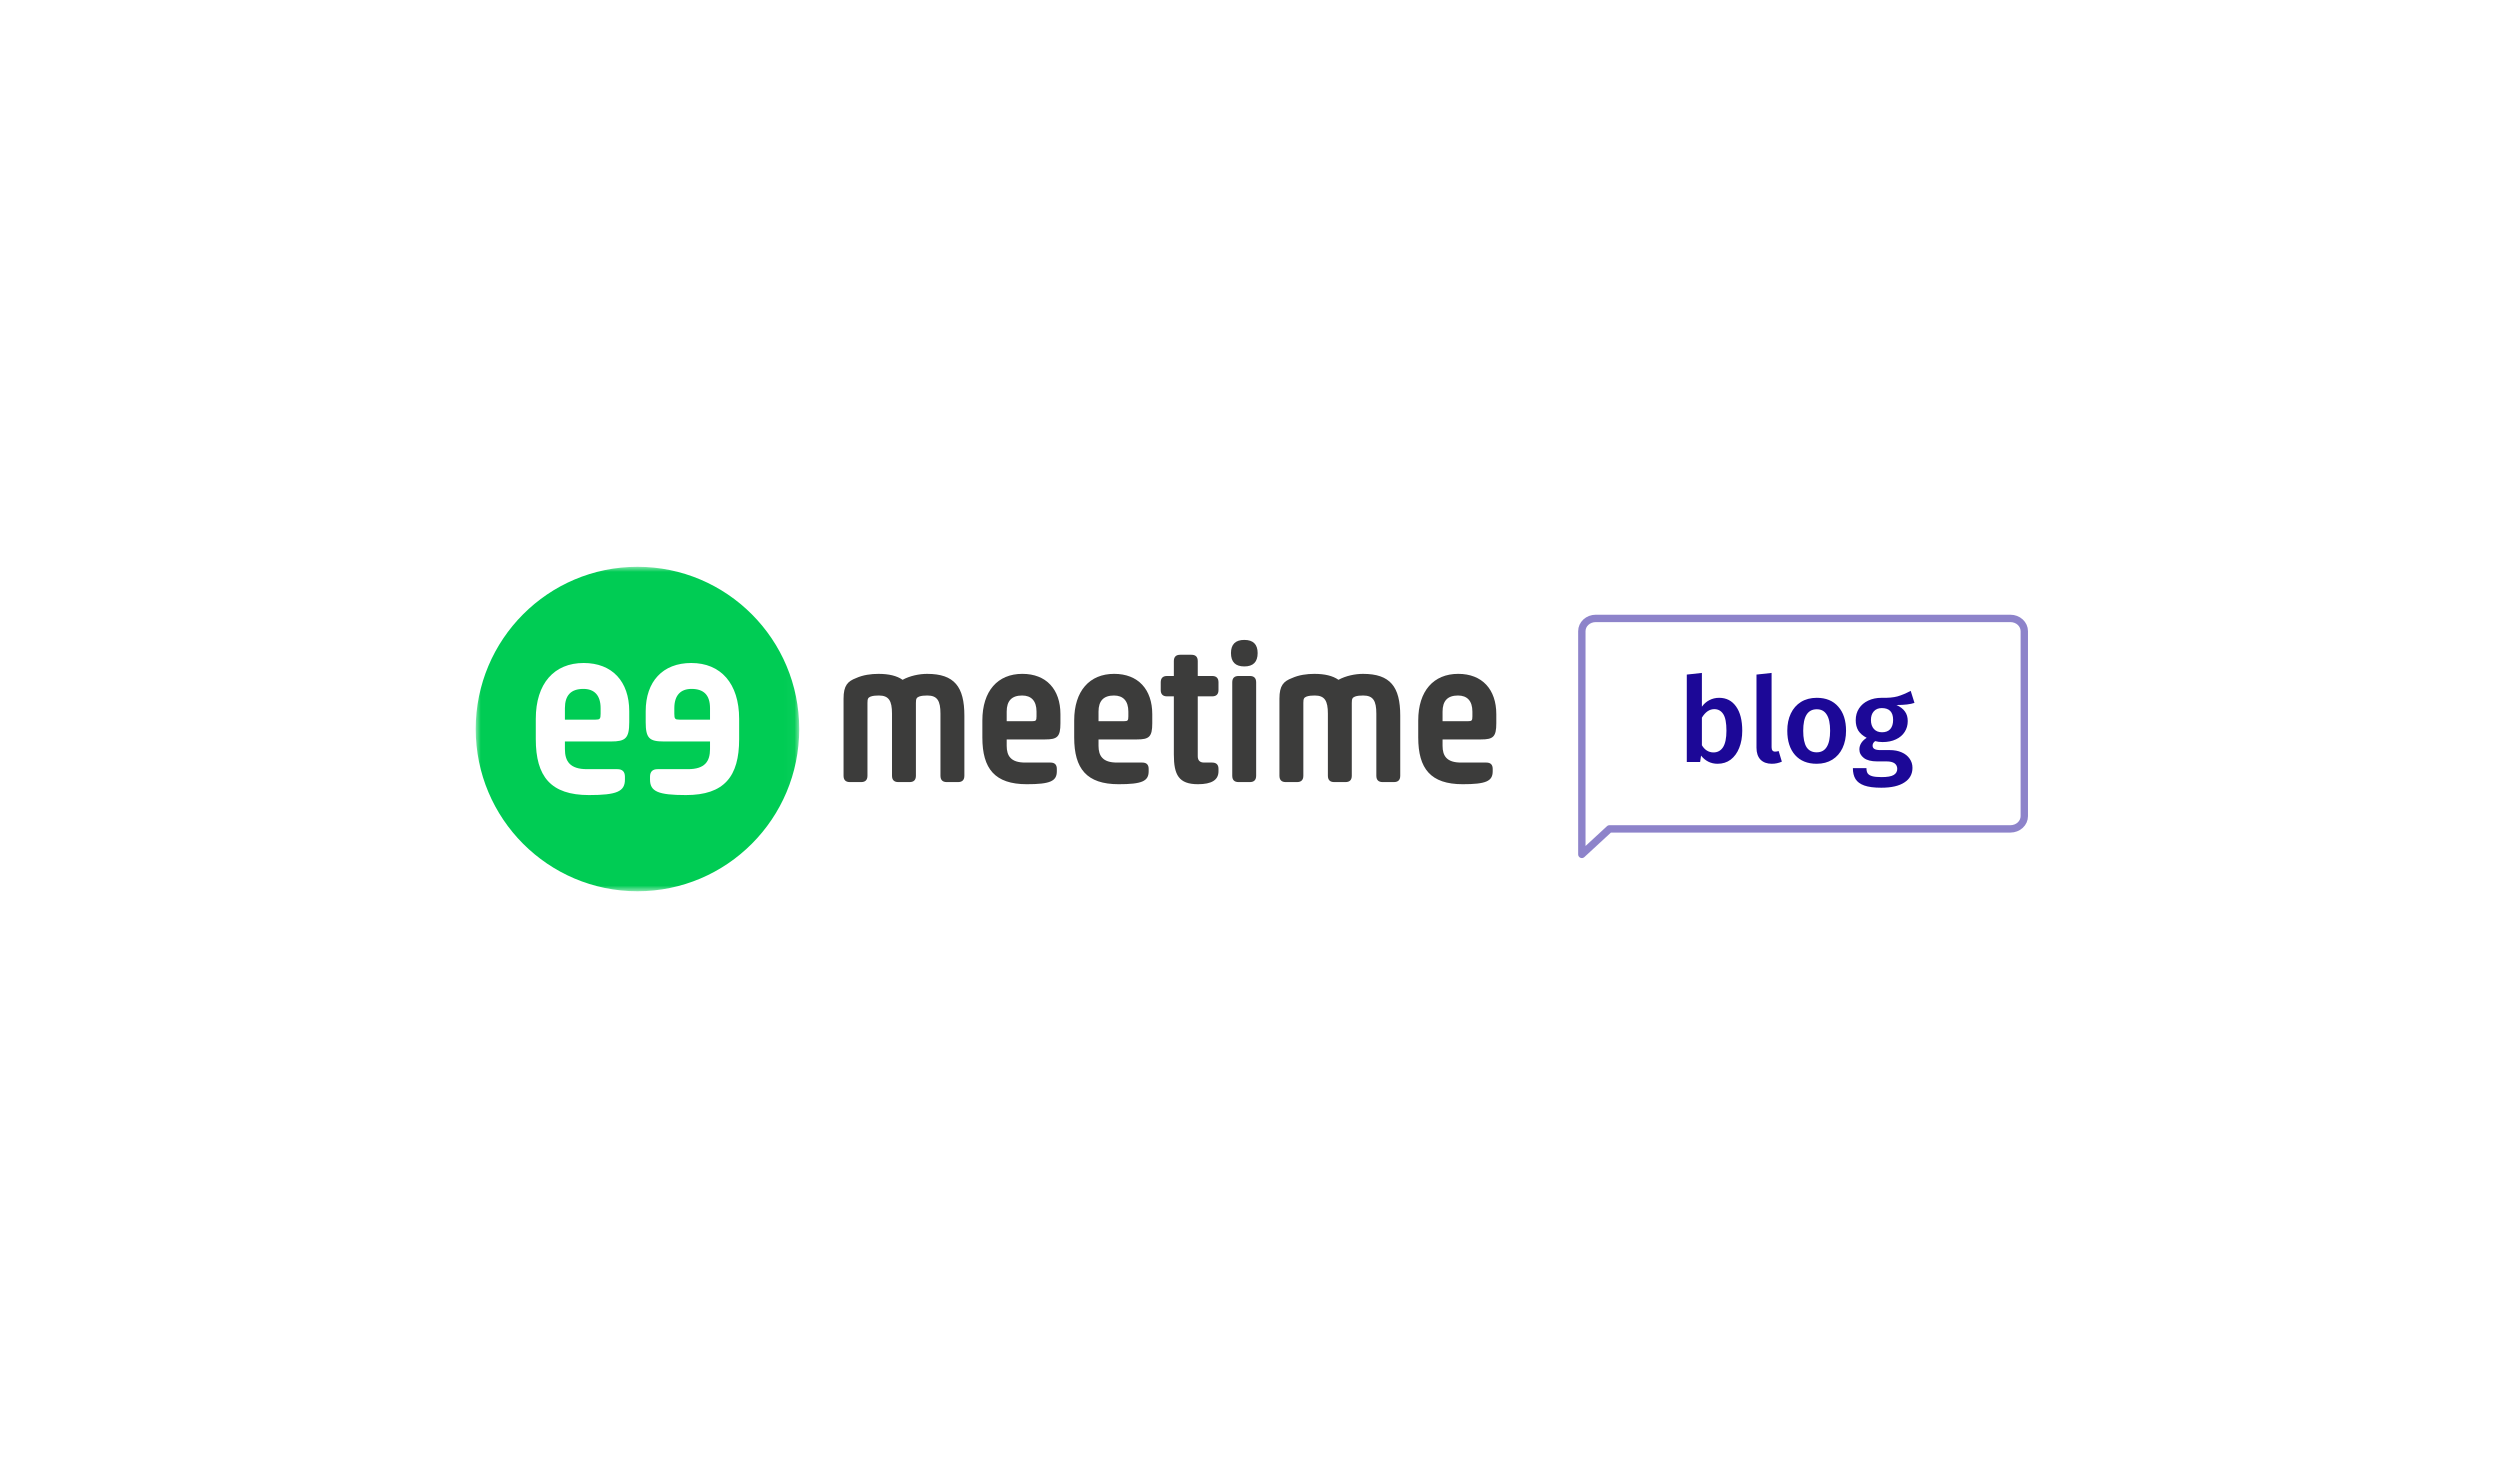<svg width="247" height="144" viewBox="0 0 247 144" fill="none" xmlns="http://www.w3.org/2000/svg">
<rect width="247" height="144" fill="white"/>
<mask id="mask0_1_2" style="mask-type:luminance" maskUnits="userSpaceOnUse" x="47" y="56" width="32" height="33">
<path fill-rule="evenodd" clip-rule="evenodd" d="M47 56H78.964V88.057H47V56Z" fill="white"/>
</mask>
<g mask="url(#mask0_1_2)">
<path fill-rule="evenodd" clip-rule="evenodd" d="M78.964 72.029C78.964 80.881 71.809 88.057 62.982 88.057C54.155 88.057 47 80.881 47 72.029C47 63.176 54.155 56 62.982 56C71.809 56 78.964 63.176 78.964 72.029" fill="#00CC54"/>
</g>
<path fill-rule="evenodd" clip-rule="evenodd" d="M55.813 71.1H58.841C59.266 71.1 59.341 71.025 59.341 70.523V69.971C59.341 68.691 58.716 68.064 57.64 68.064C56.414 68.064 55.813 68.691 55.813 69.971V71.1ZM52.936 73.032V71.025C52.936 67.512 54.763 65.504 57.665 65.504C60.492 65.504 62.169 67.336 62.169 70.272V71.351C62.169 72.957 61.793 73.258 60.367 73.258H55.813V74.011C55.813 75.215 56.314 75.993 57.99 75.993H60.993C61.493 75.993 61.743 76.244 61.743 76.746V77.022C61.743 78.201 60.943 78.553 58.19 78.553C54.412 78.553 52.936 76.721 52.936 73.032V73.032Z" fill="white"/>
<path fill-rule="evenodd" clip-rule="evenodd" d="M70.15 69.971C70.15 68.691 69.55 68.064 68.324 68.064C67.248 68.064 66.623 68.691 66.623 69.971V70.523C66.623 71.025 66.698 71.1 67.123 71.1H70.15V69.971ZM67.774 78.553C65.021 78.553 64.221 78.201 64.221 77.022V76.746C64.221 76.244 64.471 75.993 64.971 75.993H67.974C69.65 75.993 70.15 75.215 70.15 74.011V73.258H65.597C64.171 73.258 63.795 72.957 63.795 71.351V70.272C63.795 67.336 65.472 65.504 68.299 65.504C71.201 65.504 73.028 67.512 73.028 71.025V73.032C73.028 76.721 71.552 78.553 67.774 78.553V78.553Z" fill="white"/>
<path fill-rule="evenodd" clip-rule="evenodd" d="M99.461 71.253H101.991C102.346 71.253 102.408 71.19 102.408 70.771V70.309C102.408 69.24 101.886 68.716 100.987 68.716C99.963 68.716 99.461 69.24 99.461 70.309V71.253ZM97.057 72.867V71.19C97.057 68.255 98.583 66.577 101.008 66.577C103.37 66.577 104.771 68.108 104.771 70.561V71.462C104.771 72.804 104.457 73.056 103.266 73.056H99.461V73.685C99.461 74.691 99.879 75.341 101.28 75.341H103.788C104.207 75.341 104.415 75.551 104.415 75.97V76.201C104.415 77.186 103.746 77.48 101.447 77.48C98.29 77.48 97.057 75.949 97.057 72.867V72.867Z" fill="#3C3C3B"/>
<path fill-rule="evenodd" clip-rule="evenodd" d="M108.534 71.253H111.064C111.419 71.253 111.481 71.19 111.481 70.771V70.309C111.481 69.24 110.959 68.716 110.06 68.716C109.036 68.716 108.534 69.24 108.534 70.309V71.253ZM106.13 72.867V71.19C106.13 68.255 107.656 66.577 110.081 66.577C112.443 66.577 113.844 68.108 113.844 70.561V71.462C113.844 72.804 113.53 73.056 112.338 73.056H108.534V73.685C108.534 74.691 108.952 75.341 110.353 75.341H112.861C113.28 75.341 113.488 75.551 113.488 75.97V76.201C113.488 77.186 112.819 77.48 110.52 77.48C107.363 77.48 106.13 75.949 106.13 72.867V72.867Z" fill="#3C3C3B"/>
<path fill-rule="evenodd" clip-rule="evenodd" d="M90.492 76.641C90.492 77.06 90.283 77.27 89.865 77.27H88.757C88.34 77.27 88.13 77.06 88.13 76.641V70.498C88.13 69.24 87.817 68.716 86.834 68.716C86.521 68.716 86.249 68.737 86.019 68.821C85.768 68.926 85.705 69.031 85.705 69.45V76.641C85.705 77.06 85.496 77.27 85.078 77.27H83.97C83.552 77.27 83.343 77.06 83.343 76.641V69.031C83.343 67.71 83.761 67.311 84.577 66.997C85.266 66.682 86.061 66.578 86.793 66.578C87.817 66.578 88.611 66.766 89.176 67.165C89.907 66.766 90.827 66.578 91.601 66.578C94.297 66.578 95.28 67.856 95.28 70.708V76.641C95.28 77.06 95.07 77.27 94.653 77.27H93.544C93.126 77.27 92.917 77.06 92.917 76.641V70.498C92.917 69.24 92.604 68.716 91.621 68.716C91.308 68.716 91.036 68.737 90.806 68.821C90.555 68.926 90.492 69.031 90.492 69.45V76.641Z" fill="#3C3C3B"/>
<path fill-rule="evenodd" clip-rule="evenodd" d="M115.307 68.8C114.889 68.8 114.68 68.59 114.68 68.171V67.416C114.68 66.997 114.889 66.787 115.307 66.787H115.976V65.32C115.976 64.9 116.185 64.691 116.603 64.691H117.711C118.129 64.691 118.338 64.9 118.338 65.32V66.787H119.76C120.177 66.787 120.387 66.997 120.387 67.416V68.171C120.387 68.59 120.177 68.8 119.76 68.8H118.338V74.712C118.338 75.131 118.547 75.341 118.965 75.341H119.76C120.177 75.341 120.387 75.551 120.387 75.97V76.201C120.387 77.06 119.718 77.48 118.359 77.48C116.457 77.48 115.976 76.557 115.976 74.544V68.8H115.307Z" fill="#3C3C3B"/>
<path fill-rule="evenodd" clip-rule="evenodd" d="M122.373 77.27C121.955 77.27 121.746 77.06 121.746 76.641V67.416C121.746 66.997 121.955 66.787 122.373 66.787H123.481C123.899 66.787 124.108 66.997 124.108 67.416V76.641C124.108 77.06 123.899 77.27 123.481 77.27H122.373ZM121.62 64.523C121.62 63.663 122.06 63.223 122.938 63.223C123.815 63.223 124.255 63.663 124.255 64.523C124.255 65.404 123.815 65.844 122.938 65.844C122.06 65.844 121.62 65.404 121.62 64.523V64.523Z" fill="#3C3C3B"/>
<path fill-rule="evenodd" clip-rule="evenodd" d="M133.557 76.641C133.557 77.06 133.348 77.27 132.93 77.27H131.822C131.404 77.27 131.195 77.06 131.195 76.641V70.498C131.195 69.24 130.881 68.716 129.899 68.716C129.586 68.716 129.314 68.737 129.084 68.821C128.833 68.926 128.77 69.031 128.77 69.45V76.641C128.77 77.06 128.561 77.27 128.143 77.27H127.035C126.617 77.27 126.408 77.06 126.408 76.641V69.031C126.408 67.71 126.826 67.311 127.641 66.997C128.331 66.682 129.125 66.578 129.857 66.578C130.881 66.578 131.676 66.766 132.24 67.165C132.972 66.766 133.892 66.578 134.665 66.578C137.362 66.578 138.344 67.856 138.344 70.708V76.641C138.344 77.06 138.135 77.27 137.717 77.27H136.609C136.191 77.27 135.982 77.06 135.982 76.641V70.498C135.982 69.24 135.668 68.716 134.686 68.716C134.372 68.716 134.101 68.737 133.871 68.821C133.62 68.926 133.557 69.031 133.557 69.45V76.641Z" fill="#3C3C3B"/>
<path fill-rule="evenodd" clip-rule="evenodd" d="M142.525 71.253H145.055C145.41 71.253 145.473 71.19 145.473 70.771V70.309C145.473 69.24 144.95 68.716 144.051 68.716C143.027 68.716 142.525 69.24 142.525 70.309V71.253ZM140.121 72.867V71.19C140.121 68.255 141.647 66.577 144.072 66.577C146.434 66.577 147.835 68.108 147.835 70.561V71.462C147.835 72.804 147.522 73.056 146.33 73.056H142.525V73.685C142.525 74.691 142.943 75.341 144.344 75.341H146.852C147.271 75.341 147.479 75.551 147.479 75.97V76.201C147.479 77.186 146.811 77.48 144.511 77.48C141.354 77.48 140.121 75.949 140.121 72.867V72.867Z" fill="#3C3C3B"/>
<path opacity="0.5" d="M200 80.634C200 80.968 199.856 81.288 199.6 81.525C199.344 81.761 198.996 81.894 198.634 81.894H159.018L156.286 84.414V62.36C156.286 62.026 156.43 61.706 156.686 61.469C156.942 61.233 157.289 61.1 157.652 61.1L198.634 61.1C198.996 61.1 199.344 61.233 199.6 61.469C199.856 61.706 200 62.026 200 62.36V80.634Z" stroke="#1C0897" stroke-width="0.729" stroke-linecap="round" stroke-linejoin="round"/>
<path d="M169.849 68.944C170.564 68.944 171.123 69.232 171.527 69.807C171.932 70.374 172.134 71.171 172.134 72.197C172.134 72.834 172.033 73.401 171.831 73.898C171.636 74.388 171.356 74.773 170.991 75.053C170.626 75.325 170.195 75.461 169.697 75.461C169.363 75.461 169.056 75.391 168.776 75.251C168.504 75.111 168.267 74.913 168.065 74.656L167.972 75.286H166.655V66.648L168.147 66.485V69.819C168.349 69.539 168.594 69.325 168.881 69.177C169.177 69.022 169.499 68.944 169.849 68.944ZM169.289 74.341C169.693 74.341 170.008 74.171 170.233 73.829C170.459 73.479 170.572 72.935 170.572 72.197C170.572 71.419 170.467 70.871 170.257 70.553C170.047 70.227 169.752 70.063 169.371 70.063C168.897 70.063 168.489 70.343 168.147 70.903V73.63C168.279 73.856 168.442 74.031 168.636 74.155C168.839 74.279 169.056 74.341 169.289 74.341ZM175.056 75.461C174.582 75.461 174.209 75.325 173.937 75.053C173.673 74.773 173.541 74.38 173.541 73.875V66.648L175.033 66.485V73.829C175.033 74.116 175.149 74.26 175.382 74.26C175.499 74.26 175.616 74.24 175.732 74.202L176.047 75.251C175.736 75.391 175.406 75.461 175.056 75.461ZM179.498 68.944C180.407 68.944 181.114 69.236 181.62 69.819C182.132 70.394 182.389 71.186 182.389 72.197C182.389 72.842 182.272 73.413 182.039 73.91C181.806 74.4 181.472 74.781 181.037 75.053C180.601 75.325 180.085 75.461 179.486 75.461C178.577 75.461 177.866 75.173 177.353 74.598C176.84 74.015 176.584 73.215 176.584 72.197C176.584 71.552 176.7 70.984 176.933 70.495C177.166 70.005 177.501 69.624 177.936 69.352C178.379 69.08 178.9 68.944 179.498 68.944ZM179.498 70.075C178.604 70.075 178.157 70.782 178.157 72.197C178.157 72.927 178.266 73.467 178.484 73.817C178.709 74.159 179.043 74.33 179.486 74.33C179.929 74.33 180.26 74.155 180.477 73.805C180.702 73.456 180.815 72.919 180.815 72.197C180.815 71.474 180.702 70.942 180.477 70.6C180.26 70.25 179.933 70.075 179.498 70.075ZM189.15 69.445C188.753 69.585 188.159 69.655 187.366 69.655C187.747 69.826 188.027 70.04 188.206 70.296C188.392 70.545 188.485 70.86 188.485 71.241C188.485 71.645 188.384 72.002 188.182 72.313C187.988 72.624 187.7 72.869 187.32 73.047C186.947 73.226 186.508 73.316 186.002 73.316C185.723 73.316 185.478 73.285 185.268 73.222C185.097 73.339 185.012 73.49 185.012 73.677C185.012 73.965 185.26 74.108 185.758 74.108H186.702C187.153 74.108 187.545 74.182 187.879 74.33C188.221 74.478 188.485 74.687 188.672 74.959C188.858 75.224 188.952 75.523 188.952 75.857C188.952 76.479 188.687 76.96 188.159 77.302C187.631 77.652 186.869 77.827 185.874 77.827C185.159 77.827 184.596 77.753 184.184 77.606C183.78 77.458 183.492 77.244 183.321 76.964C183.15 76.685 183.065 76.327 183.065 75.892H184.405C184.405 76.109 184.444 76.281 184.522 76.405C184.607 76.529 184.755 76.622 184.965 76.685C185.183 76.747 185.493 76.778 185.897 76.778C186.465 76.778 186.865 76.708 187.098 76.568C187.331 76.428 187.448 76.226 187.448 75.962C187.448 75.729 187.359 75.546 187.18 75.414C187.001 75.29 186.741 75.227 186.399 75.227H185.466C184.883 75.227 184.444 75.115 184.149 74.889C183.854 74.664 183.706 74.38 183.706 74.038C183.706 73.821 183.768 73.611 183.892 73.409C184.025 73.207 184.203 73.036 184.429 72.896C184.056 72.702 183.78 72.465 183.601 72.185C183.43 71.897 183.345 71.555 183.345 71.159C183.345 70.716 183.453 70.328 183.671 69.993C183.889 69.659 184.188 69.403 184.569 69.224C184.957 69.037 185.4 68.944 185.897 68.944C186.55 68.96 187.075 68.913 187.471 68.804C187.875 68.688 188.311 68.505 188.777 68.257L189.15 69.445ZM185.921 69.958C185.587 69.958 185.322 70.067 185.128 70.285C184.942 70.495 184.848 70.778 184.848 71.136C184.848 71.509 184.945 71.804 185.14 72.022C185.334 72.239 185.602 72.348 185.944 72.348C186.302 72.348 186.574 72.243 186.76 72.033C186.947 71.816 187.04 71.513 187.04 71.124C187.04 70.347 186.667 69.958 185.921 69.958Z" fill="#1C0897"/>
</svg>
